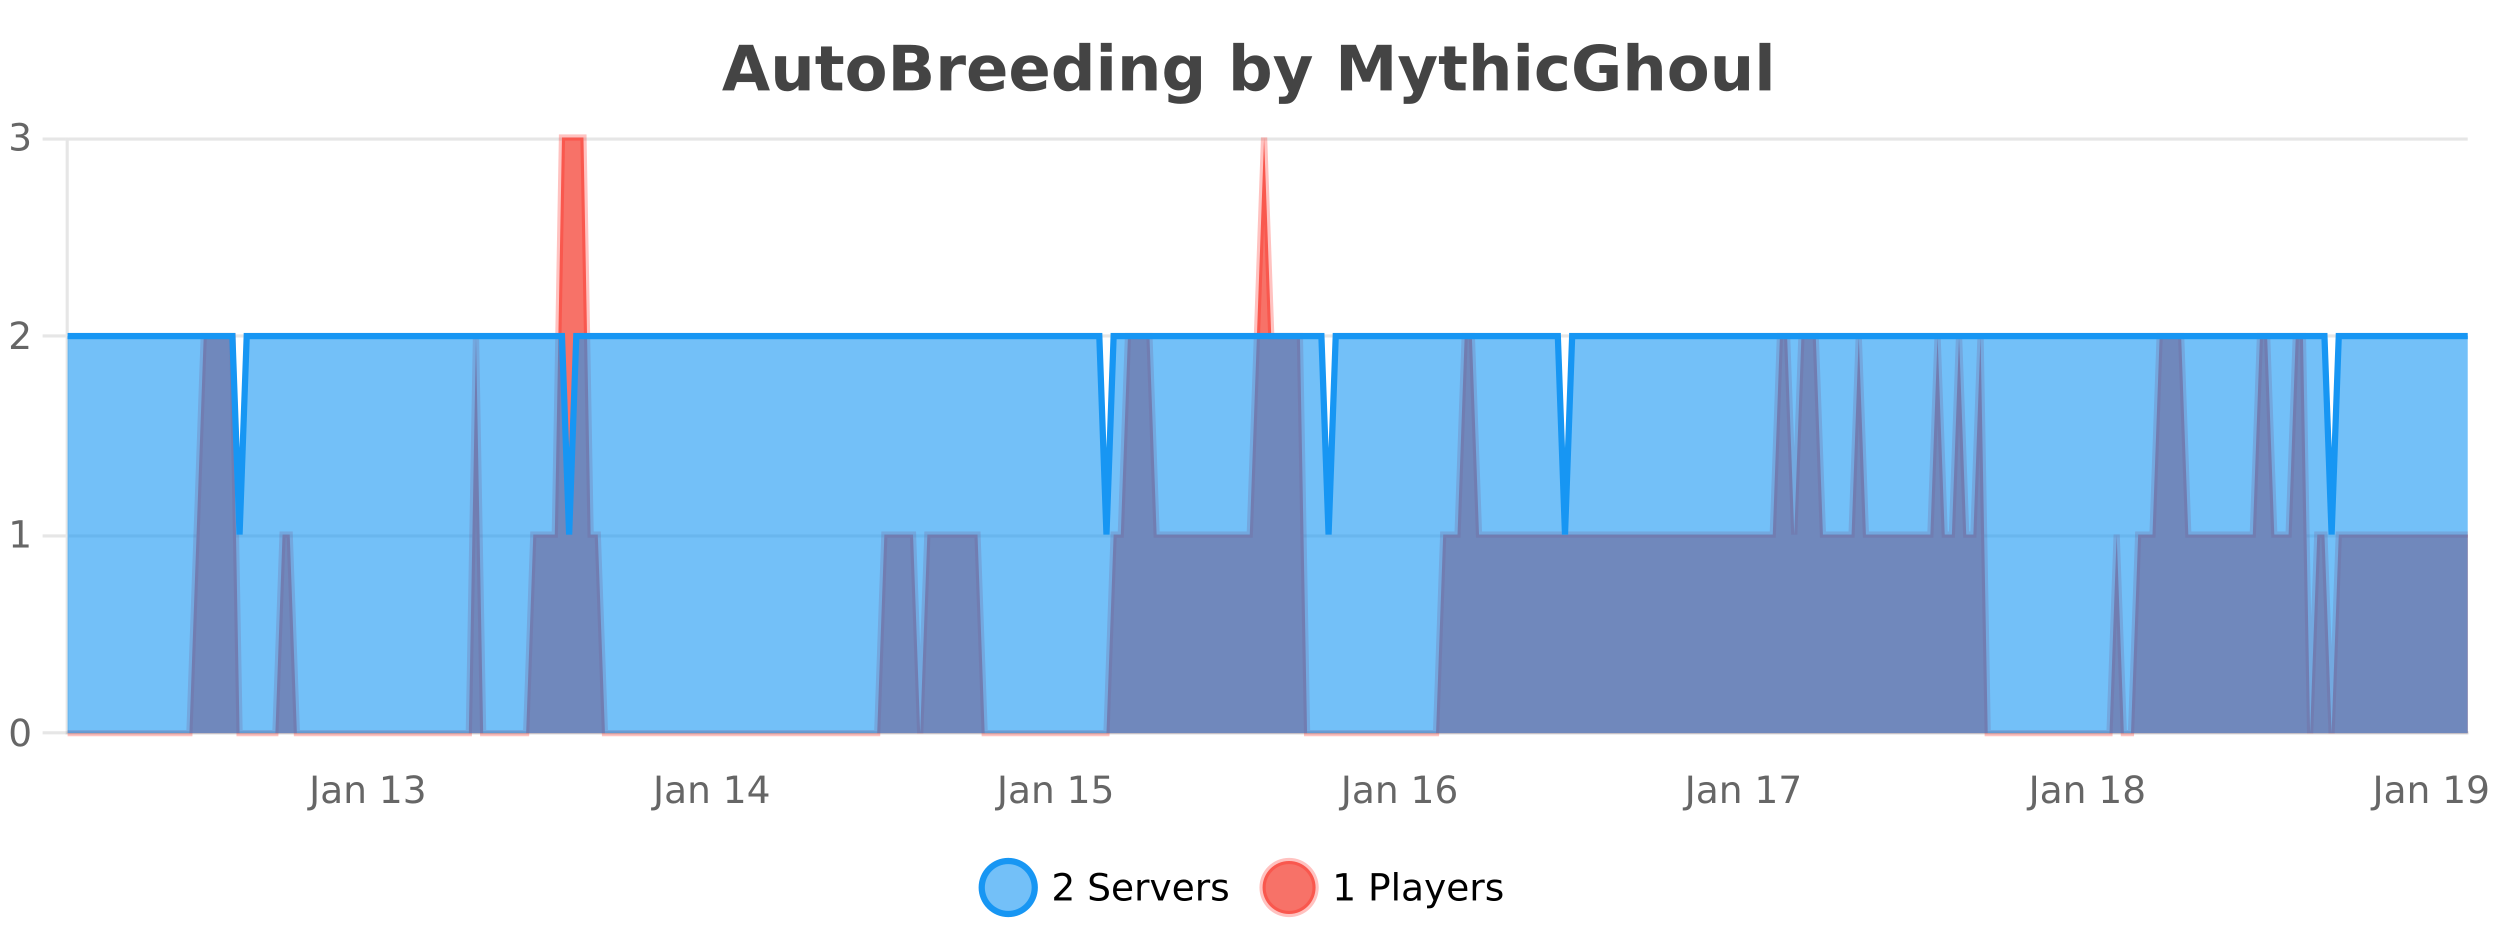 <?xml version="1.0" encoding="UTF-8"?>
<svg xmlns="http://www.w3.org/2000/svg" xmlns:xlink="http://www.w3.org/1999/xlink" width="800pt" height="300pt" viewBox="0 0 800 300" version="1.1">
<defs>
<clipPath id="clip1">
  <path d="M 285 263 L 360 263 L 360 300 L 285 300 Z M 285 263 "/>
</clipPath>
<clipPath id="clip2">
  <path d="M 375 263 L 450 263 L 450 300 L 375 300 Z M 375 263 "/>
</clipPath>
<clipPath id="clip3">
  <path d="M 21.633 44 L 789.672 44 L 789.672 234.602 L 21.633 234.602 Z M 21.633 44 "/>
</clipPath>
<clipPath id="clip4">
  <path d="M 20.633 43 L 790.672 43 L 790.672 235.602 L 20.633 235.602 Z M 20.633 43 "/>
</clipPath>
<clipPath id="clip5">
  <path d="M 21.633 107 L 789.672 107 L 789.672 234.602 L 21.633 234.602 Z M 21.633 107 "/>
</clipPath>
<clipPath id="clip6">
  <path d="M 20.633 79 L 790.672 79 L 790.672 200 L 20.633 200 Z M 20.633 79 "/>
</clipPath>
</defs>
<g id="surface219221">
<rect x="0" y="0" width="800" height="300" style="fill:rgb(100%,100%,100%);fill-opacity:1;stroke:none;"/>
<path style="fill:none;stroke-width:1;stroke-linecap:butt;stroke-linejoin:miter;stroke:rgb(0%,0%,0%);stroke-opacity:0.098;stroke-miterlimit:10;" d="M 22 234.5 L 789.672 234.5 "/>
<path style="fill:none;stroke-width:1;stroke-linecap:butt;stroke-linejoin:miter;stroke:rgb(0%,0%,0%);stroke-opacity:0.098;stroke-miterlimit:10;" d="M 13.633 234.5 L 21 234.5 "/>
<path style="fill:none;stroke-width:1;stroke-linecap:butt;stroke-linejoin:miter;stroke:rgb(0%,0%,0%);stroke-opacity:0.098;stroke-miterlimit:10;" d="M 22 171.5 L 789.672 171.5 "/>
<path style="fill:none;stroke-width:1;stroke-linecap:butt;stroke-linejoin:miter;stroke:rgb(0%,0%,0%);stroke-opacity:0.098;stroke-miterlimit:10;" d="M 13.633 171.5 L 21 171.5 "/>
<path style="fill:none;stroke-width:1;stroke-linecap:butt;stroke-linejoin:miter;stroke:rgb(0%,0%,0%);stroke-opacity:0.098;stroke-miterlimit:10;" d="M 22 107.5 L 789.672 107.5 "/>
<path style="fill:none;stroke-width:1;stroke-linecap:butt;stroke-linejoin:miter;stroke:rgb(0%,0%,0%);stroke-opacity:0.098;stroke-miterlimit:10;" d="M 13.633 107.5 L 21 107.5 "/>
<path style="fill:none;stroke-width:1;stroke-linecap:butt;stroke-linejoin:miter;stroke:rgb(0%,0%,0%);stroke-opacity:0.098;stroke-miterlimit:10;" d="M 22 44.5 L 789.672 44.5 "/>
<path style="fill:none;stroke-width:1;stroke-linecap:butt;stroke-linejoin:miter;stroke:rgb(0%,0%,0%);stroke-opacity:0.098;stroke-miterlimit:10;" d="M 13.633 44.5 L 21 44.5 "/>
<path style=" stroke:none;fill-rule:nonzero;fill:rgb(9.02%,58.824%,95.294%);fill-opacity:0.6;" d="M 331.121 284 C 331.121 288.688 327.324 292.484 322.637 292.484 C 317.953 292.484 314.152 288.688 314.152 284 C 314.152 279.312 317.953 275.516 322.637 275.516 C 327.324 275.516 331.121 279.312 331.121 284 Z M 331.121 284 "/>
<g clip-path="url(#clip1)" clip-rule="nonzero">
<path style="fill:none;stroke-width:2;stroke-linecap:butt;stroke-linejoin:miter;stroke:rgb(9.02%,58.824%,95.294%);stroke-opacity:1;stroke-miterlimit:10;" d="M 331.121 284 C 331.121 288.688 327.324 292.484 322.637 292.484 C 317.953 292.484 314.152 288.688 314.152 284 C 314.152 279.312 317.953 275.516 322.637 275.516 C 327.324 275.516 331.121 279.312 331.121 284 Z M 331.121 284 "/>
</g>
<path style=" stroke:none;fill-rule:nonzero;fill:rgb(0%,0%,0%);fill-opacity:1;" d="M 338.75 287.156 L 342.891 287.156 L 342.891 288.156 L 337.328 288.156 L 337.328 287.156 C 337.773 286.699 338.383 286.078 339.156 285.297 C 339.938 284.508 340.426 283.996 340.625 283.766 C 341.008 283.352 341.273 282.996 341.422 282.703 C 341.578 282.402 341.656 282.109 341.656 281.828 C 341.656 281.359 341.488 280.98 341.156 280.688 C 340.832 280.398 340.41 280.25 339.891 280.25 C 339.516 280.25 339.117 280.312 338.703 280.438 C 338.297 280.562 337.859 280.762 337.391 281.031 L 337.391 279.828 C 337.867 279.641 338.312 279.5 338.719 279.406 C 339.133 279.305 339.516 279.25 339.859 279.25 C 340.766 279.25 341.488 279.48 342.031 279.938 C 342.57 280.387 342.844 280.992 342.844 281.75 C 342.844 282.105 342.773 282.445 342.641 282.766 C 342.504 283.09 342.258 283.469 341.906 283.906 C 341.801 284.023 341.488 284.352 340.969 284.891 C 340.445 285.434 339.707 286.188 338.75 287.156 Z M 354.32 279.688 L 354.32 280.844 C 353.871 280.637 353.445 280.48 353.039 280.375 C 352.641 280.262 352.262 280.203 351.898 280.203 C 351.25 280.203 350.75 280.328 350.398 280.578 C 350.055 280.828 349.883 281.188 349.883 281.656 C 349.883 282.043 349.996 282.336 350.227 282.531 C 350.453 282.73 350.898 282.887 351.555 283 L 352.258 283.156 C 353.141 283.324 353.793 283.621 354.211 284.047 C 354.637 284.465 354.852 285.027 354.852 285.734 C 354.852 286.59 354.562 287.234 353.992 287.672 C 353.43 288.109 352.594 288.328 351.492 288.328 C 351.086 288.328 350.648 288.281 350.18 288.188 C 349.711 288.094 349.227 287.953 348.727 287.766 L 348.727 286.547 C 349.203 286.82 349.672 287.023 350.133 287.156 C 350.602 287.293 351.055 287.359 351.492 287.359 C 352.168 287.359 352.688 287.23 353.055 286.969 C 353.43 286.699 353.617 286.32 353.617 285.828 C 353.617 285.402 353.48 285.07 353.211 284.828 C 352.949 284.578 352.516 284.398 351.914 284.281 L 351.195 284.141 C 350.309 283.965 349.668 283.688 349.273 283.312 C 348.887 282.938 348.695 282.418 348.695 281.75 C 348.695 280.969 348.965 280.359 349.508 279.922 C 350.047 279.477 350.797 279.25 351.758 279.25 C 352.172 279.25 352.59 279.289 353.008 279.359 C 353.434 279.434 353.871 279.543 354.32 279.688 Z M 362.266 284.609 L 362.266 285.125 L 357.297 285.125 C 357.348 285.875 357.57 286.445 357.969 286.828 C 358.375 287.215 358.93 287.406 359.641 287.406 C 360.055 287.406 360.457 287.359 360.844 287.266 C 361.238 287.164 361.629 287.008 362.016 286.797 L 362.016 287.828 C 361.617 287.984 361.219 288.105 360.812 288.188 C 360.406 288.281 359.992 288.328 359.578 288.328 C 358.535 288.328 357.707 288.027 357.094 287.422 C 356.477 286.809 356.172 285.98 356.172 284.938 C 356.172 283.867 356.461 283.016 357.047 282.391 C 357.629 281.758 358.41 281.438 359.391 281.438 C 360.273 281.438 360.973 281.727 361.484 282.297 C 362.004 282.859 362.266 283.633 362.266 284.609 Z M 361.188 284.281 C 361.176 283.699 361.008 283.23 360.688 282.875 C 360.363 282.523 359.938 282.344 359.406 282.344 C 358.801 282.344 358.316 282.516 357.953 282.859 C 357.598 283.203 357.395 283.684 357.344 284.297 Z M 367.836 282.594 C 367.711 282.531 367.574 282.484 367.43 282.453 C 367.293 282.414 367.137 282.391 366.961 282.391 C 366.355 282.391 365.887 282.59 365.555 282.984 C 365.23 283.383 365.07 283.953 365.07 284.703 L 365.07 288.156 L 363.992 288.156 L 363.992 281.594 L 365.07 281.594 L 365.07 282.609 C 365.297 282.215 365.594 281.922 365.961 281.734 C 366.324 281.539 366.766 281.438 367.289 281.438 C 367.359 281.438 367.438 281.445 367.523 281.453 C 367.617 281.465 367.715 281.48 367.82 281.5 Z M 368.195 281.594 L 369.336 281.594 L 371.383 287.094 L 373.445 281.594 L 374.586 281.594 L 372.117 288.156 L 370.648 288.156 Z M 381.688 284.609 L 381.688 285.125 L 376.719 285.125 C 376.77 285.875 376.992 286.445 377.391 286.828 C 377.797 287.215 378.352 287.406 379.062 287.406 C 379.477 287.406 379.879 287.359 380.266 287.266 C 380.66 287.164 381.051 287.008 381.438 286.797 L 381.438 287.828 C 381.039 287.984 380.641 288.105 380.234 288.188 C 379.828 288.281 379.414 288.328 379 288.328 C 377.957 288.328 377.129 288.027 376.516 287.422 C 375.898 286.809 375.594 285.98 375.594 284.938 C 375.594 283.867 375.883 283.016 376.469 282.391 C 377.051 281.758 377.832 281.438 378.812 281.438 C 379.695 281.438 380.395 281.727 380.906 282.297 C 381.426 282.859 381.688 283.633 381.688 284.609 Z M 380.609 284.281 C 380.598 283.699 380.43 283.23 380.109 282.875 C 379.785 282.523 379.359 282.344 378.828 282.344 C 378.223 282.344 377.738 282.516 377.375 282.859 C 377.02 283.203 376.816 283.684 376.766 284.297 Z M 387.258 282.594 C 387.133 282.531 386.996 282.484 386.852 282.453 C 386.715 282.414 386.559 282.391 386.383 282.391 C 385.777 282.391 385.309 282.59 384.977 282.984 C 384.652 283.383 384.492 283.953 384.492 284.703 L 384.492 288.156 L 383.414 288.156 L 383.414 281.594 L 384.492 281.594 L 384.492 282.609 C 384.719 282.215 385.016 281.922 385.383 281.734 C 385.746 281.539 386.188 281.438 386.711 281.438 C 386.781 281.438 386.859 281.445 386.945 281.453 C 387.039 281.465 387.137 281.48 387.242 281.5 Z M 392.562 281.781 L 392.562 282.812 C 392.258 282.656 391.941 282.543 391.609 282.469 C 391.285 282.387 390.945 282.344 390.594 282.344 C 390.062 282.344 389.66 282.43 389.391 282.594 C 389.117 282.75 388.984 282.996 388.984 283.328 C 388.984 283.578 389.078 283.777 389.266 283.922 C 389.461 284.059 389.852 284.188 390.438 284.312 L 390.797 284.406 C 391.566 284.562 392.113 284.793 392.438 285.094 C 392.758 285.398 392.922 285.812 392.922 286.344 C 392.922 286.961 392.676 287.445 392.188 287.797 C 391.707 288.152 391.047 288.328 390.203 288.328 C 389.848 288.328 389.477 288.289 389.094 288.219 C 388.719 288.156 388.32 288.059 387.906 287.922 L 387.906 286.797 C 388.301 287.008 388.691 287.164 389.078 287.266 C 389.461 287.371 389.848 287.422 390.234 287.422 C 390.734 287.422 391.117 287.34 391.391 287.172 C 391.672 286.996 391.812 286.746 391.812 286.422 C 391.812 286.133 391.711 285.906 391.516 285.75 C 391.316 285.594 390.883 285.445 390.219 285.297 L 389.844 285.219 C 389.176 285.074 388.691 284.855 388.391 284.562 C 388.098 284.273 387.953 283.875 387.953 283.375 C 387.953 282.75 388.172 282.273 388.609 281.938 C 389.047 281.605 389.664 281.438 390.469 281.438 C 390.863 281.438 391.238 281.469 391.594 281.531 C 391.945 281.586 392.27 281.668 392.562 281.781 Z M 332.637 277.016 "/>
<path style=" stroke:none;fill-rule:nonzero;fill:rgb(96.863%,44.706%,40.784%);fill-opacity:1;" d="M 420.988 284 C 420.988 288.688 417.191 292.484 412.504 292.484 C 407.82 292.484 404.02 288.688 404.02 284 C 404.02 279.312 407.82 275.516 412.504 275.516 C 417.191 275.516 420.988 279.312 420.988 284 Z M 420.988 284 "/>
<g clip-path="url(#clip2)" clip-rule="nonzero">
<path style="fill:none;stroke-width:2;stroke-linecap:butt;stroke-linejoin:miter;stroke:rgb(100%,4.706%,0%);stroke-opacity:0.247;stroke-miterlimit:10;" d="M 420.988 284 C 420.988 288.688 417.191 292.484 412.504 292.484 C 407.82 292.484 404.02 288.688 404.02 284 C 404.02 279.312 407.82 275.516 412.504 275.516 C 417.191 275.516 420.988 279.312 420.988 284 Z M 420.988 284 "/>
</g>
<path style=" stroke:none;fill-rule:nonzero;fill:rgb(0%,0%,0%);fill-opacity:1;" d="M 427.805 287.156 L 429.742 287.156 L 429.742 280.484 L 427.633 280.906 L 427.633 279.828 L 429.727 279.406 L 430.914 279.406 L 430.914 287.156 L 432.852 287.156 L 432.852 288.156 L 427.805 288.156 Z M 440.125 280.375 L 440.125 283.672 L 441.609 283.672 C 442.16 283.672 442.586 283.531 442.891 283.25 C 443.191 282.961 443.344 282.547 443.344 282.016 C 443.344 281.496 443.191 281.094 442.891 280.812 C 442.586 280.523 442.16 280.375 441.609 280.375 Z M 438.938 279.406 L 441.609 279.406 C 442.598 279.406 443.344 279.633 443.844 280.078 C 444.344 280.516 444.594 281.164 444.594 282.016 C 444.594 282.883 444.344 283.539 443.844 283.984 C 443.344 284.422 442.598 284.641 441.609 284.641 L 440.125 284.641 L 440.125 288.156 L 438.938 288.156 Z M 446.129 279.031 L 447.207 279.031 L 447.207 288.156 L 446.129 288.156 Z M 452.445 284.859 C 451.578 284.859 450.977 284.961 450.633 285.156 C 450.297 285.355 450.133 285.695 450.133 286.172 C 450.133 286.559 450.258 286.867 450.508 287.094 C 450.766 287.312 451.109 287.422 451.539 287.422 C 452.141 287.422 452.621 287.215 452.977 286.797 C 453.34 286.371 453.523 285.805 453.523 285.094 L 453.523 284.859 Z M 454.602 284.406 L 454.602 288.156 L 453.523 288.156 L 453.523 287.156 C 453.273 287.555 452.965 287.852 452.602 288.047 C 452.234 288.234 451.789 288.328 451.258 288.328 C 450.578 288.328 450.043 288.141 449.648 287.766 C 449.25 287.383 449.055 286.875 449.055 286.25 C 449.055 285.512 449.297 284.953 449.789 284.578 C 450.289 284.203 451.027 284.016 452.008 284.016 L 453.523 284.016 L 453.523 283.906 C 453.523 283.406 453.355 283.023 453.023 282.75 C 452.699 282.48 452.246 282.344 451.664 282.344 C 451.289 282.344 450.918 282.391 450.555 282.484 C 450.199 282.578 449.859 282.715 449.539 282.891 L 449.539 281.891 C 449.934 281.734 450.312 281.621 450.68 281.547 C 451.055 281.477 451.418 281.438 451.773 281.438 C 452.719 281.438 453.43 281.684 453.898 282.172 C 454.367 282.664 454.602 283.406 454.602 284.406 Z M 459.551 288.766 C 459.246 289.547 458.949 290.055 458.66 290.297 C 458.367 290.535 457.98 290.656 457.504 290.656 L 456.645 290.656 L 456.645 289.75 L 457.27 289.75 C 457.57 289.75 457.801 289.676 457.957 289.531 C 458.121 289.395 458.305 289.066 458.504 288.547 L 458.707 288.047 L 456.051 281.594 L 457.191 281.594 L 459.238 286.719 L 461.301 281.594 L 462.441 281.594 Z M 469.543 284.609 L 469.543 285.125 L 464.574 285.125 C 464.625 285.875 464.848 286.445 465.246 286.828 C 465.652 287.215 466.207 287.406 466.918 287.406 C 467.332 287.406 467.734 287.359 468.121 287.266 C 468.516 287.164 468.906 287.008 469.293 286.797 L 469.293 287.828 C 468.895 287.984 468.496 288.105 468.09 288.188 C 467.684 288.281 467.27 288.328 466.855 288.328 C 465.812 288.328 464.984 288.027 464.371 287.422 C 463.754 286.809 463.449 285.98 463.449 284.938 C 463.449 283.867 463.738 283.016 464.324 282.391 C 464.906 281.758 465.688 281.438 466.668 281.438 C 467.551 281.438 468.25 281.727 468.762 282.297 C 469.281 282.859 469.543 283.633 469.543 284.609 Z M 468.465 284.281 C 468.453 283.699 468.285 283.23 467.965 282.875 C 467.641 282.523 467.215 282.344 466.684 282.344 C 466.078 282.344 465.594 282.516 465.23 282.859 C 464.875 283.203 464.672 283.684 464.621 284.297 Z M 475.113 282.594 C 474.988 282.531 474.852 282.484 474.707 282.453 C 474.57 282.414 474.414 282.391 474.238 282.391 C 473.633 282.391 473.164 282.59 472.832 282.984 C 472.508 283.383 472.348 283.953 472.348 284.703 L 472.348 288.156 L 471.27 288.156 L 471.27 281.594 L 472.348 281.594 L 472.348 282.609 C 472.574 282.215 472.871 281.922 473.238 281.734 C 473.602 281.539 474.043 281.438 474.566 281.438 C 474.637 281.438 474.715 281.445 474.801 281.453 C 474.895 281.465 474.992 281.48 475.098 281.5 Z M 480.422 281.781 L 480.422 282.812 C 480.117 282.656 479.801 282.543 479.469 282.469 C 479.145 282.387 478.805 282.344 478.453 282.344 C 477.922 282.344 477.52 282.43 477.25 282.594 C 476.977 282.75 476.844 282.996 476.844 283.328 C 476.844 283.578 476.938 283.777 477.125 283.922 C 477.32 284.059 477.711 284.188 478.297 284.312 L 478.656 284.406 C 479.426 284.562 479.973 284.793 480.297 285.094 C 480.617 285.398 480.781 285.812 480.781 286.344 C 480.781 286.961 480.535 287.445 480.047 287.797 C 479.566 288.152 478.906 288.328 478.062 288.328 C 477.707 288.328 477.336 288.289 476.953 288.219 C 476.578 288.156 476.18 288.059 475.766 287.922 L 475.766 286.797 C 476.16 287.008 476.551 287.164 476.938 287.266 C 477.32 287.371 477.707 287.422 478.094 287.422 C 478.594 287.422 478.977 287.34 479.25 287.172 C 479.531 286.996 479.672 286.746 479.672 286.422 C 479.672 286.133 479.57 285.906 479.375 285.75 C 479.176 285.594 478.742 285.445 478.078 285.297 L 477.703 285.219 C 477.035 285.074 476.551 284.855 476.25 284.562 C 475.957 284.273 475.812 283.875 475.812 283.375 C 475.812 282.75 476.031 282.273 476.469 281.938 C 476.906 281.605 477.523 281.438 478.328 281.438 C 478.723 281.438 479.098 281.469 479.453 281.531 C 479.805 281.586 480.129 281.668 480.422 281.781 Z M 422.504 277.016 "/>
<path style=" stroke:none;fill-rule:nonzero;fill:rgb(26.667%,26.667%,26.667%);fill-opacity:1;" d="M 241.688 26.266 L 235.812 26.266 L 234.875 28.922 L 231.094 28.922 L 236.5 14.344 L 240.984 14.344 L 246.375 28.922 L 242.609 28.922 Z M 236.75 23.562 L 240.734 23.562 L 238.75 17.766 Z M 248.039 24.656 L 248.039 17.984 L 251.555 17.984 L 251.555 19.078 C 251.555 19.672 251.547 20.418 251.539 21.312 C 251.539 22.211 251.539 22.805 251.539 23.094 C 251.539 23.98 251.559 24.617 251.602 25 C 251.652 25.387 251.73 25.668 251.836 25.844 C 251.98 26.074 252.168 26.25 252.398 26.375 C 252.625 26.5 252.891 26.562 253.195 26.562 C 253.922 26.562 254.496 26.281 254.914 25.719 C 255.328 25.156 255.539 24.383 255.539 23.391 L 255.539 17.984 L 259.039 17.984 L 259.039 28.922 L 255.539 28.922 L 255.539 27.344 C 255.008 27.98 254.445 28.449 253.852 28.75 C 253.266 29.051 252.621 29.203 251.914 29.203 C 250.652 29.203 249.688 28.82 249.023 28.047 C 248.367 27.266 248.039 26.137 248.039 24.656 Z M 266.219 14.875 L 266.219 17.984 L 269.828 17.984 L 269.828 20.484 L 266.219 20.484 L 266.219 25.125 C 266.219 25.637 266.316 25.98 266.516 26.156 C 266.723 26.336 267.125 26.422 267.719 26.422 L 269.516 26.422 L 269.516 28.922 L 266.516 28.922 C 265.141 28.922 264.16 28.637 263.578 28.062 C 263.004 27.48 262.719 26.5 262.719 25.125 L 262.719 20.484 L 260.984 20.484 L 260.984 17.984 L 262.719 17.984 L 262.719 14.875 Z M 277.168 20.219 C 276.387 20.219 275.793 20.5 275.387 21.062 C 274.98 21.617 274.777 22.418 274.777 23.469 C 274.777 24.512 274.98 25.312 275.387 25.875 C 275.793 26.43 276.387 26.703 277.168 26.703 C 277.926 26.703 278.504 26.43 278.902 25.875 C 279.309 25.312 279.512 24.512 279.512 23.469 C 279.512 22.418 279.309 21.617 278.902 21.062 C 278.504 20.5 277.926 20.219 277.168 20.219 Z M 277.168 17.719 C 279.043 17.719 280.504 18.23 281.559 19.25 C 282.621 20.262 283.152 21.668 283.152 23.469 C 283.152 25.262 282.621 26.668 281.559 27.688 C 280.504 28.699 279.043 29.203 277.168 29.203 C 275.27 29.203 273.793 28.699 272.73 27.688 C 271.668 26.668 271.137 25.262 271.137 23.469 C 271.137 21.668 271.668 20.262 272.73 19.25 C 273.793 18.23 275.27 17.719 277.168 17.719 Z M 291.688 19.984 C 292.281 19.984 292.727 19.855 293.031 19.594 C 293.344 19.336 293.5 18.949 293.5 18.438 C 293.5 17.938 293.344 17.559 293.031 17.297 C 292.727 17.039 292.281 16.906 291.688 16.906 L 289.609 16.906 L 289.609 19.984 Z M 291.812 26.359 C 292.57 26.359 293.141 26.203 293.516 25.891 C 293.898 25.57 294.094 25.086 294.094 24.438 C 294.094 23.805 293.906 23.328 293.531 23.016 C 293.156 22.703 292.582 22.547 291.812 22.547 L 289.609 22.547 L 289.609 26.359 Z M 295.312 21.125 C 296.125 21.355 296.75 21.789 297.188 22.422 C 297.633 23.047 297.859 23.82 297.859 24.734 C 297.859 26.141 297.379 27.195 296.422 27.891 C 295.473 28.578 294.031 28.922 292.094 28.922 L 285.859 28.922 L 285.859 14.344 L 291.5 14.344 C 293.52 14.344 294.984 14.652 295.891 15.266 C 296.805 15.871 297.266 16.852 297.266 18.203 C 297.266 18.914 297.098 19.516 296.766 20.016 C 296.43 20.508 295.945 20.875 295.312 21.125 Z M 309.074 20.969 C 308.762 20.824 308.453 20.719 308.152 20.656 C 307.848 20.586 307.547 20.547 307.246 20.547 C 306.34 20.547 305.641 20.836 305.152 21.406 C 304.672 21.98 304.434 22.805 304.434 23.875 L 304.434 28.922 L 300.949 28.922 L 300.949 17.984 L 304.434 17.984 L 304.434 19.781 C 304.879 19.062 305.395 18.543 305.98 18.219 C 306.562 17.887 307.262 17.719 308.074 17.719 C 308.199 17.719 308.328 17.727 308.465 17.734 C 308.598 17.746 308.797 17.766 309.059 17.797 Z M 321.719 23.422 L 321.719 24.422 L 313.547 24.422 C 313.629 25.246 313.926 25.859 314.438 26.266 C 314.945 26.672 315.656 26.875 316.562 26.875 C 317.301 26.875 318.055 26.766 318.828 26.547 C 319.598 26.328 320.391 26 321.203 25.562 L 321.203 28.25 C 320.379 28.562 319.551 28.797 318.719 28.953 C 317.895 29.117 317.07 29.203 316.25 29.203 C 314.27 29.203 312.727 28.703 311.625 27.703 C 310.531 26.695 309.984 25.281 309.984 23.469 C 309.984 21.68 310.52 20.273 311.594 19.25 C 312.676 18.23 314.16 17.719 316.047 17.719 C 317.766 17.719 319.141 18.242 320.172 19.281 C 321.203 20.312 321.719 21.695 321.719 23.422 Z M 318.125 22.266 C 318.125 21.602 317.93 21.062 317.547 20.656 C 317.16 20.25 316.656 20.047 316.031 20.047 C 315.352 20.047 314.801 20.242 314.375 20.625 C 313.957 21 313.695 21.547 313.594 22.266 Z M 335.281 23.422 L 335.281 24.422 L 327.109 24.422 C 327.191 25.246 327.488 25.859 328 26.266 C 328.508 26.672 329.219 26.875 330.125 26.875 C 330.863 26.875 331.617 26.766 332.391 26.547 C 333.16 26.328 333.953 26 334.766 25.562 L 334.766 28.25 C 333.941 28.562 333.113 28.797 332.281 28.953 C 331.457 29.117 330.633 29.203 329.812 29.203 C 327.832 29.203 326.289 28.703 325.188 27.703 C 324.094 26.695 323.547 25.281 323.547 23.469 C 323.547 21.68 324.082 20.273 325.156 19.25 C 326.238 18.23 327.723 17.719 329.609 17.719 C 331.328 17.719 332.703 18.242 333.734 19.281 C 334.766 20.312 335.281 21.695 335.281 23.422 Z M 331.688 22.266 C 331.688 21.602 331.492 21.062 331.109 20.656 C 330.723 20.25 330.219 20.047 329.594 20.047 C 328.914 20.047 328.363 20.242 327.938 20.625 C 327.52 21 327.258 21.547 327.156 22.266 Z M 345.379 19.578 L 345.379 13.719 L 348.895 13.719 L 348.895 28.922 L 345.379 28.922 L 345.379 27.344 C 344.898 27.992 344.367 28.465 343.785 28.766 C 343.199 29.055 342.527 29.203 341.77 29.203 C 340.426 29.203 339.32 28.668 338.457 27.594 C 337.59 26.523 337.16 25.148 337.16 23.469 C 337.16 21.781 337.59 20.402 338.457 19.328 C 339.32 18.258 340.426 17.719 341.77 17.719 C 342.527 17.719 343.199 17.871 343.785 18.172 C 344.367 18.477 344.898 18.945 345.379 19.578 Z M 343.066 26.672 C 343.816 26.672 344.387 26.402 344.785 25.859 C 345.18 25.309 345.379 24.512 345.379 23.469 C 345.379 22.43 345.18 21.637 344.785 21.094 C 344.387 20.543 343.816 20.266 343.066 20.266 C 342.324 20.266 341.758 20.543 341.363 21.094 C 340.965 21.637 340.77 22.43 340.77 23.469 C 340.77 24.512 340.965 25.309 341.363 25.859 C 341.758 26.402 342.324 26.672 343.066 26.672 Z M 352.258 17.984 L 355.742 17.984 L 355.742 28.922 L 352.258 28.922 Z M 352.258 13.719 L 355.742 13.719 L 355.742 16.578 L 352.258 16.578 Z M 370.098 22.266 L 370.098 28.922 L 366.582 28.922 L 366.582 23.828 C 366.582 22.883 366.559 22.23 366.52 21.875 C 366.477 21.512 366.402 21.246 366.301 21.078 C 366.164 20.852 365.977 20.672 365.738 20.547 C 365.508 20.422 365.242 20.359 364.941 20.359 C 364.211 20.359 363.637 20.641 363.223 21.203 C 362.805 21.766 362.598 22.547 362.598 23.547 L 362.598 28.922 L 359.113 28.922 L 359.113 17.984 L 362.598 17.984 L 362.598 19.578 C 363.129 18.945 363.691 18.477 364.285 18.172 C 364.879 17.871 365.527 17.719 366.238 17.719 C 367.508 17.719 368.465 18.109 369.113 18.891 C 369.77 19.664 370.098 20.789 370.098 22.266 Z M 380.789 27.062 C 380.309 27.699 379.777 28.168 379.195 28.469 C 378.609 28.773 377.938 28.922 377.18 28.922 C 375.844 28.922 374.742 28.398 373.867 27.344 C 373 26.293 372.57 24.953 372.57 23.328 C 372.57 21.695 373 20.355 373.867 19.312 C 374.742 18.262 375.844 17.734 377.18 17.734 C 377.938 17.734 378.609 17.887 379.195 18.188 C 379.777 18.492 380.309 18.965 380.789 19.609 L 380.789 17.984 L 384.305 17.984 L 384.305 27.812 C 384.305 29.57 383.746 30.914 382.633 31.844 C 381.527 32.77 379.918 33.234 377.805 33.234 C 377.125 33.234 376.465 33.18 375.82 33.078 C 375.184 32.973 374.543 32.816 373.898 32.609 L 373.898 29.875 C 374.512 30.227 375.109 30.488 375.695 30.656 C 376.277 30.832 376.867 30.922 377.461 30.922 C 378.605 30.922 379.445 30.672 379.977 30.172 C 380.516 29.672 380.789 28.887 380.789 27.812 Z M 378.477 20.266 C 377.758 20.266 377.195 20.531 376.789 21.062 C 376.383 21.594 376.18 22.352 376.18 23.328 C 376.18 24.328 376.371 25.09 376.758 25.609 C 377.152 26.121 377.727 26.375 378.477 26.375 C 379.203 26.375 379.773 26.109 380.18 25.578 C 380.586 25.047 380.789 24.297 380.789 23.328 C 380.789 22.352 380.586 21.594 380.18 21.062 C 379.773 20.531 379.203 20.266 378.477 20.266 Z M 400.445 26.672 C 401.195 26.672 401.766 26.402 402.164 25.859 C 402.559 25.309 402.758 24.512 402.758 23.469 C 402.758 22.43 402.559 21.637 402.164 21.094 C 401.766 20.543 401.195 20.266 400.445 20.266 C 399.695 20.266 399.117 20.543 398.711 21.094 C 398.312 21.637 398.117 22.43 398.117 23.469 C 398.117 24.5 398.312 25.293 398.711 25.844 C 399.117 26.398 399.695 26.672 400.445 26.672 Z M 398.117 19.578 C 398.605 18.945 399.141 18.477 399.727 18.172 C 400.309 17.871 400.98 17.719 401.742 17.719 C 403.094 17.719 404.203 18.258 405.07 19.328 C 405.934 20.402 406.367 21.781 406.367 23.469 C 406.367 25.148 405.934 26.523 405.07 27.594 C 404.203 28.668 403.094 29.203 401.742 29.203 C 400.98 29.203 400.309 29.051 399.727 28.75 C 399.141 28.449 398.605 27.98 398.117 27.344 L 398.117 28.922 L 394.633 28.922 L 394.633 13.719 L 398.117 13.719 Z M 407.508 17.984 L 410.992 17.984 L 413.945 25.406 L 416.445 17.984 L 419.93 17.984 L 415.336 29.953 C 414.875 31.172 414.336 32.02 413.711 32.5 C 413.094 32.988 412.289 33.234 411.289 33.234 L 409.258 33.234 L 409.258 30.938 L 410.352 30.938 C 410.945 30.938 411.375 30.844 411.648 30.656 C 411.918 30.469 412.125 30.129 412.273 29.641 L 412.383 29.344 Z M 429.102 14.344 L 433.883 14.344 L 437.195 22.141 L 440.539 14.344 L 445.32 14.344 L 445.32 28.922 L 441.758 28.922 L 441.758 18.25 L 438.398 26.125 L 436.023 26.125 L 432.664 18.25 L 432.664 28.922 L 429.102 28.922 Z M 447.414 17.984 L 450.898 17.984 L 453.852 25.406 L 456.352 17.984 L 459.836 17.984 L 455.242 29.953 C 454.781 31.172 454.242 32.02 453.617 32.5 C 453 32.988 452.195 33.234 451.195 33.234 L 449.164 33.234 L 449.164 30.938 L 450.258 30.938 C 450.852 30.938 451.281 30.844 451.555 30.656 C 451.824 30.469 452.031 30.129 452.18 29.641 L 452.289 29.344 Z M 465.699 14.875 L 465.699 17.984 L 469.309 17.984 L 469.309 20.484 L 465.699 20.484 L 465.699 25.125 C 465.699 25.637 465.797 25.98 465.996 26.156 C 466.203 26.336 466.605 26.422 467.199 26.422 L 468.996 26.422 L 468.996 28.922 L 465.996 28.922 C 464.621 28.922 463.641 28.637 463.059 28.062 C 462.484 27.48 462.199 26.5 462.199 25.125 L 462.199 20.484 L 460.465 20.484 L 460.465 17.984 L 462.199 17.984 L 462.199 14.875 Z M 482.43 22.266 L 482.43 28.922 L 478.914 28.922 L 478.914 23.844 C 478.914 22.887 478.891 22.23 478.852 21.875 C 478.809 21.512 478.734 21.246 478.633 21.078 C 478.496 20.852 478.309 20.672 478.07 20.547 C 477.84 20.422 477.574 20.359 477.273 20.359 C 476.543 20.359 475.969 20.641 475.555 21.203 C 475.137 21.766 474.93 22.547 474.93 23.547 L 474.93 28.922 L 471.445 28.922 L 471.445 13.719 L 474.93 13.719 L 474.93 19.578 C 475.461 18.945 476.023 18.477 476.617 18.172 C 477.211 17.871 477.859 17.719 478.57 17.719 C 479.84 17.719 480.797 18.109 481.445 18.891 C 482.102 19.664 482.43 20.789 482.43 22.266 Z M 485.688 17.984 L 489.172 17.984 L 489.172 28.922 L 485.688 28.922 Z M 485.688 13.719 L 489.172 13.719 L 489.172 16.578 L 485.688 16.578 Z M 501.367 18.328 L 501.367 21.172 C 500.898 20.852 500.422 20.609 499.945 20.453 C 499.465 20.297 498.965 20.219 498.445 20.219 C 497.477 20.219 496.715 20.508 496.164 21.078 C 495.621 21.641 495.352 22.438 495.352 23.469 C 495.352 24.492 495.621 25.289 496.164 25.859 C 496.715 26.422 497.477 26.703 498.445 26.703 C 498.996 26.703 499.516 26.625 500.008 26.469 C 500.496 26.305 500.949 26.059 501.367 25.734 L 501.367 28.594 C 500.824 28.805 500.273 28.953 499.711 29.047 C 499.148 29.148 498.578 29.203 498.008 29.203 C 496.039 29.203 494.496 28.699 493.383 27.688 C 492.266 26.68 491.711 25.273 491.711 23.469 C 491.711 21.656 492.266 20.246 493.383 19.234 C 494.496 18.227 496.039 17.719 498.008 17.719 C 498.578 17.719 499.141 17.773 499.695 17.875 C 500.258 17.969 500.812 18.121 501.367 18.328 Z M 517.648 27.844 C 516.711 28.293 515.734 28.633 514.727 28.859 C 513.727 29.086 512.684 29.203 511.602 29.203 C 509.172 29.203 507.25 28.527 505.836 27.172 C 504.418 25.809 503.711 23.965 503.711 21.641 C 503.711 19.297 504.43 17.453 505.867 16.109 C 507.312 14.758 509.297 14.078 511.82 14.078 C 512.789 14.078 513.715 14.172 514.602 14.359 C 515.484 14.539 516.324 14.805 517.117 15.156 L 517.117 18.172 C 516.305 17.715 515.492 17.371 514.68 17.141 C 513.875 16.914 513.074 16.797 512.273 16.797 C 510.773 16.797 509.617 17.219 508.805 18.062 C 508 18.898 507.602 20.09 507.602 21.641 C 507.602 23.184 507.992 24.375 508.773 25.219 C 509.555 26.062 510.664 26.484 512.102 26.484 C 512.484 26.484 512.844 26.461 513.18 26.406 C 513.523 26.355 513.824 26.277 514.086 26.172 L 514.086 23.344 L 511.789 23.344 L 511.789 20.828 L 517.648 20.828 Z M 531.797 22.266 L 531.797 28.922 L 528.281 28.922 L 528.281 23.844 C 528.281 22.887 528.258 22.23 528.219 21.875 C 528.176 21.512 528.102 21.246 528 21.078 C 527.863 20.852 527.676 20.672 527.438 20.547 C 527.207 20.422 526.941 20.359 526.641 20.359 C 525.91 20.359 525.336 20.641 524.922 21.203 C 524.504 21.766 524.297 22.547 524.297 23.547 L 524.297 28.922 L 520.812 28.922 L 520.812 13.719 L 524.297 13.719 L 524.297 19.578 C 524.828 18.945 525.391 18.477 525.984 18.172 C 526.578 17.871 527.227 17.719 527.938 17.719 C 529.207 17.719 530.164 18.109 530.812 18.891 C 531.469 19.664 531.797 20.789 531.797 22.266 Z M 540.254 20.219 C 539.473 20.219 538.879 20.5 538.473 21.062 C 538.066 21.617 537.863 22.418 537.863 23.469 C 537.863 24.512 538.066 25.312 538.473 25.875 C 538.879 26.43 539.473 26.703 540.254 26.703 C 541.012 26.703 541.59 26.43 541.988 25.875 C 542.395 25.312 542.598 24.512 542.598 23.469 C 542.598 22.418 542.395 21.617 541.988 21.062 C 541.59 20.5 541.012 20.219 540.254 20.219 Z M 540.254 17.719 C 542.129 17.719 543.59 18.23 544.645 19.25 C 545.707 20.262 546.238 21.668 546.238 23.469 C 546.238 25.262 545.707 26.668 544.645 27.688 C 543.59 28.699 542.129 29.203 540.254 29.203 C 538.355 29.203 536.879 28.699 535.816 27.688 C 534.754 26.668 534.223 25.262 534.223 23.469 C 534.223 21.668 534.754 20.262 535.816 19.25 C 536.879 18.23 538.355 17.719 540.254 17.719 Z M 548.664 24.656 L 548.664 17.984 L 552.18 17.984 L 552.18 19.078 C 552.18 19.672 552.172 20.418 552.164 21.312 C 552.164 22.211 552.164 22.805 552.164 23.094 C 552.164 23.98 552.184 24.617 552.227 25 C 552.277 25.387 552.355 25.668 552.461 25.844 C 552.605 26.074 552.793 26.25 553.023 26.375 C 553.25 26.5 553.516 26.562 553.82 26.562 C 554.547 26.562 555.121 26.281 555.539 25.719 C 555.953 25.156 556.164 24.383 556.164 23.391 L 556.164 17.984 L 559.664 17.984 L 559.664 28.922 L 556.164 28.922 L 556.164 27.344 C 555.633 27.98 555.07 28.449 554.477 28.75 C 553.891 29.051 553.246 29.203 552.539 29.203 C 551.277 29.203 550.312 28.82 549.648 28.047 C 548.992 27.266 548.664 26.137 548.664 24.656 Z M 563.031 13.719 L 566.516 13.719 L 566.516 28.922 L 563.031 28.922 Z M 231 10.359 "/>
<path style="fill:none;stroke-width:1;stroke-linecap:butt;stroke-linejoin:miter;stroke:rgb(0%,0%,0%);stroke-opacity:0.098;stroke-miterlimit:10;" d="M 21 234.5 L 790 234.5 "/>
<path style=" stroke:none;fill-rule:nonzero;fill:rgb(40%,40%,40%);fill-opacity:1;" d="M 100.098 248.203 L 101.285 248.203 L 101.285 256.344 C 101.285 257.395 101.082 258.16 100.676 258.641 C 100.277 259.117 99.637 259.359 98.754 259.359 L 98.301 259.359 L 98.301 258.359 L 98.676 258.359 C 99.195 258.359 99.559 258.211 99.77 257.922 C 99.988 257.629 100.098 257.102 100.098 256.344 Z M 106.574 253.656 C 105.707 253.656 105.105 253.758 104.762 253.953 C 104.426 254.152 104.262 254.492 104.262 254.969 C 104.262 255.355 104.387 255.664 104.637 255.891 C 104.895 256.109 105.238 256.219 105.668 256.219 C 106.27 256.219 106.75 256.012 107.105 255.594 C 107.469 255.168 107.652 254.602 107.652 253.891 L 107.652 253.656 Z M 108.73 253.203 L 108.73 256.953 L 107.652 256.953 L 107.652 255.953 C 107.402 256.352 107.094 256.648 106.73 256.844 C 106.363 257.031 105.918 257.125 105.387 257.125 C 104.707 257.125 104.172 256.938 103.777 256.562 C 103.379 256.18 103.184 255.672 103.184 255.047 C 103.184 254.309 103.426 253.75 103.918 253.375 C 104.418 253 105.156 252.812 106.137 252.812 L 107.652 252.812 L 107.652 252.703 C 107.652 252.203 107.484 251.82 107.152 251.547 C 106.828 251.277 106.375 251.141 105.793 251.141 C 105.418 251.141 105.047 251.188 104.684 251.281 C 104.328 251.375 103.988 251.512 103.668 251.688 L 103.668 250.688 C 104.062 250.531 104.441 250.418 104.809 250.344 C 105.184 250.273 105.547 250.234 105.902 250.234 C 106.848 250.234 107.559 250.48 108.027 250.969 C 108.496 251.461 108.73 252.203 108.73 253.203 Z M 116.414 252.984 L 116.414 256.953 L 115.336 256.953 L 115.336 253.031 C 115.336 252.406 115.211 251.945 114.961 251.641 C 114.719 251.328 114.359 251.172 113.883 251.172 C 113.297 251.172 112.836 251.359 112.492 251.734 C 112.156 252.102 111.992 252.605 111.992 253.25 L 111.992 256.953 L 110.914 256.953 L 110.914 250.391 L 111.992 250.391 L 111.992 251.406 C 112.25 251.012 112.555 250.719 112.898 250.531 C 113.25 250.336 113.656 250.234 114.117 250.234 C 114.867 250.234 115.434 250.469 115.82 250.938 C 116.215 251.398 116.414 252.078 116.414 252.984 Z M 122.723 255.953 L 124.66 255.953 L 124.66 249.281 L 122.551 249.703 L 122.551 248.625 L 124.645 248.203 L 125.832 248.203 L 125.832 255.953 L 127.77 255.953 L 127.77 256.953 L 122.723 256.953 Z M 133.75 252.234 C 134.312 252.359 134.75 252.617 135.062 253 C 135.383 253.375 135.547 253.844 135.547 254.406 C 135.547 255.273 135.25 255.945 134.656 256.422 C 134.062 256.891 133.219 257.125 132.125 257.125 C 131.758 257.125 131.379 257.086 130.984 257.016 C 130.598 256.945 130.203 256.836 129.797 256.688 L 129.797 255.547 C 130.117 255.734 130.473 255.883 130.859 255.984 C 131.254 256.078 131.664 256.125 132.094 256.125 C 132.832 256.125 133.395 255.98 133.781 255.688 C 134.176 255.398 134.375 254.969 134.375 254.406 C 134.375 253.898 134.191 253.496 133.828 253.203 C 133.461 252.914 132.961 252.766 132.328 252.766 L 131.297 252.766 L 131.297 251.797 L 132.375 251.797 C 132.945 251.797 133.391 251.684 133.703 251.453 C 134.016 251.215 134.172 250.875 134.172 250.438 C 134.172 249.992 134.008 249.648 133.688 249.406 C 133.375 249.168 132.922 249.047 132.328 249.047 C 131.992 249.047 131.641 249.086 131.266 249.156 C 130.898 249.219 130.492 249.324 130.047 249.469 L 130.047 248.422 C 130.504 248.297 130.926 248.203 131.312 248.141 C 131.707 248.078 132.078 248.047 132.422 248.047 C 133.328 248.047 134.039 248.25 134.562 248.656 C 135.082 249.062 135.344 249.617 135.344 250.312 C 135.344 250.805 135.203 251.215 134.922 251.547 C 134.648 251.883 134.258 252.109 133.75 252.234 Z M 98.926 245.816 "/>
<path style=" stroke:none;fill-rule:nonzero;fill:rgb(40%,40%,40%);fill-opacity:1;" d="M 210.145 248.203 L 211.332 248.203 L 211.332 256.344 C 211.332 257.395 211.129 258.16 210.723 258.641 C 210.324 259.117 209.684 259.359 208.801 259.359 L 208.348 259.359 L 208.348 258.359 L 208.723 258.359 C 209.242 258.359 209.605 258.211 209.816 257.922 C 210.035 257.629 210.145 257.102 210.145 256.344 Z M 216.621 253.656 C 215.754 253.656 215.152 253.758 214.809 253.953 C 214.473 254.152 214.309 254.492 214.309 254.969 C 214.309 255.355 214.434 255.664 214.684 255.891 C 214.941 256.109 215.285 256.219 215.715 256.219 C 216.316 256.219 216.797 256.012 217.152 255.594 C 217.516 255.168 217.699 254.602 217.699 253.891 L 217.699 253.656 Z M 218.777 253.203 L 218.777 256.953 L 217.699 256.953 L 217.699 255.953 C 217.449 256.352 217.141 256.648 216.777 256.844 C 216.41 257.031 215.965 257.125 215.434 257.125 C 214.754 257.125 214.219 256.938 213.824 256.562 C 213.426 256.18 213.23 255.672 213.23 255.047 C 213.23 254.309 213.473 253.75 213.965 253.375 C 214.465 253 215.203 252.812 216.184 252.812 L 217.699 252.812 L 217.699 252.703 C 217.699 252.203 217.531 251.82 217.199 251.547 C 216.875 251.277 216.422 251.141 215.84 251.141 C 215.465 251.141 215.094 251.188 214.73 251.281 C 214.375 251.375 214.035 251.512 213.715 251.688 L 213.715 250.688 C 214.109 250.531 214.488 250.418 214.855 250.344 C 215.23 250.273 215.594 250.234 215.949 250.234 C 216.895 250.234 217.605 250.48 218.074 250.969 C 218.543 251.461 218.777 252.203 218.777 253.203 Z M 226.461 252.984 L 226.461 256.953 L 225.383 256.953 L 225.383 253.031 C 225.383 252.406 225.258 251.945 225.008 251.641 C 224.766 251.328 224.406 251.172 223.93 251.172 C 223.344 251.172 222.883 251.359 222.539 251.734 C 222.203 252.102 222.039 252.605 222.039 253.25 L 222.039 256.953 L 220.961 256.953 L 220.961 250.391 L 222.039 250.391 L 222.039 251.406 C 222.297 251.012 222.602 250.719 222.945 250.531 C 223.297 250.336 223.703 250.234 224.164 250.234 C 224.914 250.234 225.48 250.469 225.867 250.938 C 226.262 251.398 226.461 252.078 226.461 252.984 Z M 232.77 255.953 L 234.707 255.953 L 234.707 249.281 L 232.598 249.703 L 232.598 248.625 L 234.691 248.203 L 235.879 248.203 L 235.879 255.953 L 237.816 255.953 L 237.816 256.953 L 232.77 256.953 Z M 243.453 249.234 L 240.469 253.906 L 243.453 253.906 Z M 243.141 248.203 L 244.641 248.203 L 244.641 253.906 L 245.891 253.906 L 245.891 254.891 L 244.641 254.891 L 244.641 256.953 L 243.453 256.953 L 243.453 254.891 L 239.516 254.891 L 239.516 253.75 Z M 208.973 245.816 "/>
<path style=" stroke:none;fill-rule:nonzero;fill:rgb(40%,40%,40%);fill-opacity:1;" d="M 320.191 248.203 L 321.379 248.203 L 321.379 256.344 C 321.379 257.395 321.176 258.16 320.77 258.641 C 320.371 259.117 319.73 259.359 318.848 259.359 L 318.395 259.359 L 318.395 258.359 L 318.77 258.359 C 319.289 258.359 319.652 258.211 319.863 257.922 C 320.082 257.629 320.191 257.102 320.191 256.344 Z M 326.668 253.656 C 325.801 253.656 325.199 253.758 324.855 253.953 C 324.52 254.152 324.355 254.492 324.355 254.969 C 324.355 255.355 324.48 255.664 324.73 255.891 C 324.988 256.109 325.332 256.219 325.762 256.219 C 326.363 256.219 326.844 256.012 327.199 255.594 C 327.562 255.168 327.746 254.602 327.746 253.891 L 327.746 253.656 Z M 328.824 253.203 L 328.824 256.953 L 327.746 256.953 L 327.746 255.953 C 327.496 256.352 327.188 256.648 326.824 256.844 C 326.457 257.031 326.012 257.125 325.48 257.125 C 324.801 257.125 324.266 256.938 323.871 256.562 C 323.473 256.18 323.277 255.672 323.277 255.047 C 323.277 254.309 323.52 253.75 324.012 253.375 C 324.512 253 325.25 252.812 326.23 252.812 L 327.746 252.812 L 327.746 252.703 C 327.746 252.203 327.578 251.82 327.246 251.547 C 326.922 251.277 326.469 251.141 325.887 251.141 C 325.512 251.141 325.141 251.188 324.777 251.281 C 324.422 251.375 324.082 251.512 323.762 251.688 L 323.762 250.688 C 324.156 250.531 324.535 250.418 324.902 250.344 C 325.277 250.273 325.641 250.234 325.996 250.234 C 326.941 250.234 327.652 250.48 328.121 250.969 C 328.59 251.461 328.824 252.203 328.824 253.203 Z M 336.508 252.984 L 336.508 256.953 L 335.43 256.953 L 335.43 253.031 C 335.43 252.406 335.305 251.945 335.055 251.641 C 334.812 251.328 334.453 251.172 333.977 251.172 C 333.391 251.172 332.93 251.359 332.586 251.734 C 332.25 252.102 332.086 252.605 332.086 253.25 L 332.086 256.953 L 331.008 256.953 L 331.008 250.391 L 332.086 250.391 L 332.086 251.406 C 332.344 251.012 332.648 250.719 332.992 250.531 C 333.344 250.336 333.75 250.234 334.211 250.234 C 334.961 250.234 335.527 250.469 335.914 250.938 C 336.309 251.398 336.508 252.078 336.508 252.984 Z M 342.816 255.953 L 344.754 255.953 L 344.754 249.281 L 342.645 249.703 L 342.645 248.625 L 344.738 248.203 L 345.926 248.203 L 345.926 255.953 L 347.863 255.953 L 347.863 256.953 L 342.816 256.953 Z M 350.266 248.203 L 354.906 248.203 L 354.906 249.203 L 351.344 249.203 L 351.344 251.344 C 351.52 251.281 351.691 251.242 351.859 251.219 C 352.035 251.188 352.207 251.172 352.375 251.172 C 353.352 251.172 354.129 251.445 354.703 251.984 C 355.273 252.516 355.562 253.234 355.562 254.141 C 355.562 255.09 355.266 255.824 354.672 256.344 C 354.086 256.867 353.266 257.125 352.203 257.125 C 351.828 257.125 351.445 257.094 351.062 257.031 C 350.688 256.969 350.297 256.875 349.891 256.75 L 349.891 255.562 C 350.242 255.75 350.609 255.891 350.984 255.984 C 351.359 256.078 351.754 256.125 352.172 256.125 C 352.848 256.125 353.383 255.949 353.781 255.594 C 354.176 255.242 354.375 254.758 354.375 254.141 C 354.375 253.539 354.176 253.059 353.781 252.703 C 353.383 252.352 352.848 252.172 352.172 252.172 C 351.859 252.172 351.539 252.211 351.219 252.281 C 350.906 252.344 350.586 252.449 350.266 252.594 Z M 319.02 245.816 "/>
<path style=" stroke:none;fill-rule:nonzero;fill:rgb(40%,40%,40%);fill-opacity:1;" d="M 430.238 248.203 L 431.426 248.203 L 431.426 256.344 C 431.426 257.395 431.223 258.16 430.816 258.641 C 430.418 259.117 429.777 259.359 428.895 259.359 L 428.441 259.359 L 428.441 258.359 L 428.816 258.359 C 429.336 258.359 429.699 258.211 429.91 257.922 C 430.129 257.629 430.238 257.102 430.238 256.344 Z M 436.715 253.656 C 435.848 253.656 435.246 253.758 434.902 253.953 C 434.566 254.152 434.402 254.492 434.402 254.969 C 434.402 255.355 434.527 255.664 434.777 255.891 C 435.035 256.109 435.379 256.219 435.809 256.219 C 436.41 256.219 436.891 256.012 437.246 255.594 C 437.609 255.168 437.793 254.602 437.793 253.891 L 437.793 253.656 Z M 438.871 253.203 L 438.871 256.953 L 437.793 256.953 L 437.793 255.953 C 437.543 256.352 437.234 256.648 436.871 256.844 C 436.504 257.031 436.059 257.125 435.527 257.125 C 434.848 257.125 434.312 256.938 433.918 256.562 C 433.52 256.18 433.324 255.672 433.324 255.047 C 433.324 254.309 433.566 253.75 434.059 253.375 C 434.559 253 435.297 252.812 436.277 252.812 L 437.793 252.812 L 437.793 252.703 C 437.793 252.203 437.625 251.82 437.293 251.547 C 436.969 251.277 436.516 251.141 435.934 251.141 C 435.559 251.141 435.188 251.188 434.824 251.281 C 434.469 251.375 434.129 251.512 433.809 251.688 L 433.809 250.688 C 434.203 250.531 434.582 250.418 434.949 250.344 C 435.324 250.273 435.688 250.234 436.043 250.234 C 436.988 250.234 437.699 250.48 438.168 250.969 C 438.637 251.461 438.871 252.203 438.871 253.203 Z M 446.555 252.984 L 446.555 256.953 L 445.477 256.953 L 445.477 253.031 C 445.477 252.406 445.352 251.945 445.102 251.641 C 444.859 251.328 444.5 251.172 444.023 251.172 C 443.438 251.172 442.977 251.359 442.633 251.734 C 442.297 252.102 442.133 252.605 442.133 253.25 L 442.133 256.953 L 441.055 256.953 L 441.055 250.391 L 442.133 250.391 L 442.133 251.406 C 442.391 251.012 442.695 250.719 443.039 250.531 C 443.391 250.336 443.797 250.234 444.258 250.234 C 445.008 250.234 445.574 250.469 445.961 250.938 C 446.355 251.398 446.555 252.078 446.555 252.984 Z M 452.863 255.953 L 454.801 255.953 L 454.801 249.281 L 452.691 249.703 L 452.691 248.625 L 454.785 248.203 L 455.973 248.203 L 455.973 255.953 L 457.91 255.953 L 457.91 256.953 L 452.863 256.953 Z M 462.984 252.109 C 462.453 252.109 462.031 252.293 461.719 252.656 C 461.406 253.023 461.25 253.516 461.25 254.141 C 461.25 254.777 461.406 255.277 461.719 255.641 C 462.031 256.008 462.453 256.188 462.984 256.188 C 463.516 256.188 463.93 256.008 464.234 255.641 C 464.547 255.277 464.703 254.777 464.703 254.141 C 464.703 253.516 464.547 253.023 464.234 252.656 C 463.93 252.293 463.516 252.109 462.984 252.109 Z M 465.328 248.391 L 465.328 249.469 C 465.023 249.336 464.723 249.23 464.422 249.156 C 464.117 249.086 463.82 249.047 463.531 249.047 C 462.75 249.047 462.148 249.312 461.734 249.844 C 461.328 250.367 461.094 251.156 461.031 252.219 C 461.258 251.887 461.547 251.633 461.891 251.453 C 462.242 251.266 462.629 251.172 463.047 251.172 C 463.922 251.172 464.613 251.438 465.125 251.969 C 465.633 252.5 465.891 253.227 465.891 254.141 C 465.891 255.047 465.625 255.773 465.094 256.312 C 464.562 256.855 463.859 257.125 462.984 257.125 C 461.961 257.125 461.188 256.742 460.656 255.969 C 460.125 255.188 459.859 254.062 459.859 252.594 C 459.859 251.211 460.188 250.105 460.844 249.281 C 461.5 248.461 462.379 248.047 463.484 248.047 C 463.773 248.047 464.07 248.078 464.375 248.141 C 464.676 248.195 464.992 248.277 465.328 248.391 Z M 429.066 245.816 "/>
<path style=" stroke:none;fill-rule:nonzero;fill:rgb(40%,40%,40%);fill-opacity:1;" d="M 540.285 248.203 L 541.473 248.203 L 541.473 256.344 C 541.473 257.395 541.27 258.16 540.863 258.641 C 540.465 259.117 539.824 259.359 538.941 259.359 L 538.488 259.359 L 538.488 258.359 L 538.863 258.359 C 539.383 258.359 539.746 258.211 539.957 257.922 C 540.176 257.629 540.285 257.102 540.285 256.344 Z M 546.762 253.656 C 545.895 253.656 545.293 253.758 544.949 253.953 C 544.613 254.152 544.449 254.492 544.449 254.969 C 544.449 255.355 544.574 255.664 544.824 255.891 C 545.082 256.109 545.426 256.219 545.855 256.219 C 546.457 256.219 546.938 256.012 547.293 255.594 C 547.656 255.168 547.84 254.602 547.84 253.891 L 547.84 253.656 Z M 548.918 253.203 L 548.918 256.953 L 547.84 256.953 L 547.84 255.953 C 547.59 256.352 547.281 256.648 546.918 256.844 C 546.551 257.031 546.105 257.125 545.574 257.125 C 544.895 257.125 544.359 256.938 543.965 256.562 C 543.566 256.18 543.371 255.672 543.371 255.047 C 543.371 254.309 543.613 253.75 544.105 253.375 C 544.605 253 545.344 252.812 546.324 252.812 L 547.84 252.812 L 547.84 252.703 C 547.84 252.203 547.672 251.82 547.34 251.547 C 547.016 251.277 546.562 251.141 545.98 251.141 C 545.605 251.141 545.234 251.188 544.871 251.281 C 544.516 251.375 544.176 251.512 543.855 251.688 L 543.855 250.688 C 544.25 250.531 544.629 250.418 544.996 250.344 C 545.371 250.273 545.734 250.234 546.09 250.234 C 547.035 250.234 547.746 250.48 548.215 250.969 C 548.684 251.461 548.918 252.203 548.918 253.203 Z M 556.602 252.984 L 556.602 256.953 L 555.523 256.953 L 555.523 253.031 C 555.523 252.406 555.398 251.945 555.148 251.641 C 554.906 251.328 554.547 251.172 554.07 251.172 C 553.484 251.172 553.023 251.359 552.68 251.734 C 552.344 252.102 552.18 252.605 552.18 253.25 L 552.18 256.953 L 551.102 256.953 L 551.102 250.391 L 552.18 250.391 L 552.18 251.406 C 552.438 251.012 552.742 250.719 553.086 250.531 C 553.438 250.336 553.844 250.234 554.305 250.234 C 555.055 250.234 555.621 250.469 556.008 250.938 C 556.402 251.398 556.602 252.078 556.602 252.984 Z M 562.91 255.953 L 564.848 255.953 L 564.848 249.281 L 562.738 249.703 L 562.738 248.625 L 564.832 248.203 L 566.02 248.203 L 566.02 255.953 L 567.957 255.953 L 567.957 256.953 L 562.91 256.953 Z M 570.047 248.203 L 575.672 248.203 L 575.672 248.703 L 572.5 256.953 L 571.266 256.953 L 574.25 249.203 L 570.047 249.203 Z M 539.113 245.816 "/>
<path style=" stroke:none;fill-rule:nonzero;fill:rgb(40%,40%,40%);fill-opacity:1;" d="M 650.332 248.203 L 651.52 248.203 L 651.52 256.344 C 651.52 257.395 651.316 258.16 650.91 258.641 C 650.512 259.117 649.871 259.359 648.988 259.359 L 648.535 259.359 L 648.535 258.359 L 648.91 258.359 C 649.43 258.359 649.793 258.211 650.004 257.922 C 650.223 257.629 650.332 257.102 650.332 256.344 Z M 656.809 253.656 C 655.941 253.656 655.34 253.758 654.996 253.953 C 654.66 254.152 654.496 254.492 654.496 254.969 C 654.496 255.355 654.621 255.664 654.871 255.891 C 655.129 256.109 655.473 256.219 655.902 256.219 C 656.504 256.219 656.984 256.012 657.34 255.594 C 657.703 255.168 657.887 254.602 657.887 253.891 L 657.887 253.656 Z M 658.965 253.203 L 658.965 256.953 L 657.887 256.953 L 657.887 255.953 C 657.637 256.352 657.328 256.648 656.965 256.844 C 656.598 257.031 656.152 257.125 655.621 257.125 C 654.941 257.125 654.406 256.938 654.012 256.562 C 653.613 256.18 653.418 255.672 653.418 255.047 C 653.418 254.309 653.66 253.75 654.152 253.375 C 654.652 253 655.391 252.812 656.371 252.812 L 657.887 252.812 L 657.887 252.703 C 657.887 252.203 657.719 251.82 657.387 251.547 C 657.062 251.277 656.609 251.141 656.027 251.141 C 655.652 251.141 655.281 251.188 654.918 251.281 C 654.562 251.375 654.223 251.512 653.902 251.688 L 653.902 250.688 C 654.297 250.531 654.676 250.418 655.043 250.344 C 655.418 250.273 655.781 250.234 656.137 250.234 C 657.082 250.234 657.793 250.48 658.262 250.969 C 658.73 251.461 658.965 252.203 658.965 253.203 Z M 666.648 252.984 L 666.648 256.953 L 665.57 256.953 L 665.57 253.031 C 665.57 252.406 665.445 251.945 665.195 251.641 C 664.953 251.328 664.594 251.172 664.117 251.172 C 663.531 251.172 663.07 251.359 662.727 251.734 C 662.391 252.102 662.227 252.605 662.227 253.25 L 662.227 256.953 L 661.148 256.953 L 661.148 250.391 L 662.227 250.391 L 662.227 251.406 C 662.484 251.012 662.789 250.719 663.133 250.531 C 663.484 250.336 663.891 250.234 664.352 250.234 C 665.102 250.234 665.668 250.469 666.055 250.938 C 666.449 251.398 666.648 252.078 666.648 252.984 Z M 672.957 255.953 L 674.895 255.953 L 674.895 249.281 L 672.785 249.703 L 672.785 248.625 L 674.879 248.203 L 676.066 248.203 L 676.066 255.953 L 678.004 255.953 L 678.004 256.953 L 672.957 256.953 Z M 682.922 252.797 C 682.359 252.797 681.914 252.949 681.594 253.25 C 681.27 253.555 681.109 253.965 681.109 254.484 C 681.109 255.016 681.27 255.434 681.594 255.734 C 681.914 256.039 682.359 256.188 682.922 256.188 C 683.484 256.188 683.926 256.039 684.25 255.734 C 684.57 255.434 684.734 255.016 684.734 254.484 C 684.734 253.965 684.57 253.555 684.25 253.25 C 683.938 252.949 683.492 252.797 682.922 252.797 Z M 681.734 252.297 C 681.234 252.172 680.836 251.938 680.547 251.594 C 680.266 251.242 680.125 250.812 680.125 250.312 C 680.125 249.617 680.375 249.062 680.875 248.656 C 681.375 248.25 682.055 248.047 682.922 248.047 C 683.797 248.047 684.477 248.25 684.969 248.656 C 685.469 249.062 685.719 249.617 685.719 250.312 C 685.719 250.812 685.578 251.242 685.297 251.594 C 685.016 251.938 684.617 252.172 684.109 252.297 C 684.68 252.434 685.125 252.695 685.438 253.078 C 685.758 253.465 685.922 253.934 685.922 254.484 C 685.922 255.34 685.66 255.996 685.141 256.453 C 684.629 256.902 683.891 257.125 682.922 257.125 C 681.961 257.125 681.223 256.902 680.703 256.453 C 680.18 255.996 679.922 255.34 679.922 254.484 C 679.922 253.934 680.082 253.465 680.406 253.078 C 680.727 252.695 681.172 252.434 681.734 252.297 Z M 681.312 250.422 C 681.312 250.883 681.453 251.234 681.734 251.484 C 682.016 251.734 682.41 251.859 682.922 251.859 C 683.43 251.859 683.828 251.734 684.109 251.484 C 684.398 251.234 684.547 250.883 684.547 250.422 C 684.547 249.977 684.398 249.625 684.109 249.375 C 683.828 249.117 683.43 248.984 682.922 248.984 C 682.41 248.984 682.016 249.117 681.734 249.375 C 681.453 249.625 681.312 249.977 681.312 250.422 Z M 649.16 245.816 "/>
<path style=" stroke:none;fill-rule:nonzero;fill:rgb(40%,40%,40%);fill-opacity:1;" d="M 760.383 248.203 L 761.57 248.203 L 761.57 256.344 C 761.57 257.395 761.367 258.16 760.961 258.641 C 760.562 259.117 759.922 259.359 759.039 259.359 L 758.586 259.359 L 758.586 258.359 L 758.961 258.359 C 759.48 258.359 759.844 258.211 760.055 257.922 C 760.273 257.629 760.383 257.102 760.383 256.344 Z M 766.859 253.656 C 765.992 253.656 765.391 253.758 765.047 253.953 C 764.711 254.152 764.547 254.492 764.547 254.969 C 764.547 255.355 764.672 255.664 764.922 255.891 C 765.18 256.109 765.523 256.219 765.953 256.219 C 766.555 256.219 767.035 256.012 767.391 255.594 C 767.754 255.168 767.938 254.602 767.938 253.891 L 767.938 253.656 Z M 769.016 253.203 L 769.016 256.953 L 767.938 256.953 L 767.938 255.953 C 767.688 256.352 767.379 256.648 767.016 256.844 C 766.648 257.031 766.203 257.125 765.672 257.125 C 764.992 257.125 764.457 256.938 764.062 256.562 C 763.664 256.18 763.469 255.672 763.469 255.047 C 763.469 254.309 763.711 253.75 764.203 253.375 C 764.703 253 765.441 252.812 766.422 252.812 L 767.938 252.812 L 767.938 252.703 C 767.938 252.203 767.77 251.82 767.438 251.547 C 767.113 251.277 766.66 251.141 766.078 251.141 C 765.703 251.141 765.332 251.188 764.969 251.281 C 764.613 251.375 764.273 251.512 763.953 251.688 L 763.953 250.688 C 764.348 250.531 764.727 250.418 765.094 250.344 C 765.469 250.273 765.832 250.234 766.188 250.234 C 767.133 250.234 767.844 250.48 768.312 250.969 C 768.781 251.461 769.016 252.203 769.016 253.203 Z M 776.695 252.984 L 776.695 256.953 L 775.617 256.953 L 775.617 253.031 C 775.617 252.406 775.492 251.945 775.242 251.641 C 775 251.328 774.641 251.172 774.164 251.172 C 773.578 251.172 773.117 251.359 772.773 251.734 C 772.438 252.102 772.273 252.605 772.273 253.25 L 772.273 256.953 L 771.195 256.953 L 771.195 250.391 L 772.273 250.391 L 772.273 251.406 C 772.531 251.012 772.836 250.719 773.18 250.531 C 773.531 250.336 773.938 250.234 774.398 250.234 C 775.148 250.234 775.715 250.469 776.102 250.938 C 776.496 251.398 776.695 252.078 776.695 252.984 Z M 783.008 255.953 L 784.945 255.953 L 784.945 249.281 L 782.836 249.703 L 782.836 248.625 L 784.93 248.203 L 786.117 248.203 L 786.117 255.953 L 788.055 255.953 L 788.055 256.953 L 783.008 256.953 Z M 790.469 256.766 L 790.469 255.688 C 790.77 255.836 791.07 255.945 791.375 256.016 C 791.676 256.09 791.977 256.125 792.281 256.125 C 793.062 256.125 793.656 255.867 794.062 255.344 C 794.477 254.812 794.711 254.012 794.766 252.938 C 794.547 253.281 794.258 253.543 793.906 253.719 C 793.562 253.898 793.176 253.984 792.75 253.984 C 791.875 253.984 791.18 253.727 790.672 253.203 C 790.16 252.672 789.906 251.945 789.906 251.016 C 789.906 250.121 790.172 249.402 790.703 248.859 C 791.234 248.32 791.941 248.047 792.828 248.047 C 793.836 248.047 794.609 248.438 795.141 249.219 C 795.68 249.992 795.953 251.117 795.953 252.594 C 795.953 253.969 795.625 255.07 794.969 255.891 C 794.312 256.715 793.43 257.125 792.328 257.125 C 792.023 257.125 791.723 257.094 791.422 257.031 C 791.117 256.977 790.801 256.891 790.469 256.766 Z M 792.828 253.062 C 793.359 253.062 793.781 252.883 794.094 252.516 C 794.406 252.152 794.562 251.652 794.562 251.016 C 794.562 250.391 794.406 249.898 794.094 249.531 C 793.781 249.168 793.359 248.984 792.828 248.984 C 792.297 248.984 791.875 249.168 791.562 249.531 C 791.258 249.898 791.109 250.391 791.109 251.016 C 791.109 251.652 791.258 252.152 791.562 252.516 C 791.875 252.883 792.297 253.062 792.828 253.062 Z M 759.211 245.816 "/>
<path style="fill:none;stroke-width:1;stroke-linecap:butt;stroke-linejoin:miter;stroke:rgb(0%,0%,0%);stroke-opacity:0.098;stroke-miterlimit:10;" d="M 21.5 44 L 21.5 235 "/>
<path style=" stroke:none;fill-rule:nonzero;fill:rgb(40%,40%,40%);fill-opacity:1;" d="M 6.445 230.789 C 5.84 230.789 5.383 231.094 5.07 231.695 C 4.766 232.289 4.617 233.191 4.617 234.398 C 4.617 235.598 4.766 236.5 5.07 237.102 C 5.383 237.695 5.84 237.992 6.445 237.992 C 7.059 237.992 7.516 237.695 7.82 237.102 C 8.133 236.5 8.289 235.598 8.289 234.398 C 8.289 233.191 8.133 232.289 7.82 231.695 C 7.516 231.094 7.059 230.789 6.445 230.789 Z M 6.445 229.852 C 7.422 229.852 8.172 230.242 8.695 231.023 C 9.215 231.797 9.477 232.922 9.477 234.398 C 9.477 235.867 9.215 236.992 8.695 237.773 C 8.172 238.547 7.422 238.93 6.445 238.93 C 5.465 238.93 4.715 238.547 4.195 237.773 C 3.684 236.992 3.43 235.867 3.43 234.398 C 3.43 232.922 3.684 231.797 4.195 231.023 C 4.715 230.242 5.465 229.852 6.445 229.852 Z M 2.633 227.617 "/>
<path style=" stroke:none;fill-rule:nonzero;fill:rgb(40%,40%,40%);fill-opacity:1;" d="M 4.117 174.219 L 6.055 174.219 L 6.055 167.547 L 3.945 167.969 L 3.945 166.891 L 6.039 166.469 L 7.227 166.469 L 7.227 174.219 L 9.164 174.219 L 9.164 175.219 L 4.117 175.219 Z M 2.633 164.082 "/>
<path style=" stroke:none;fill-rule:nonzero;fill:rgb(40%,40%,40%);fill-opacity:1;" d="M 4.93 110.688 L 9.07 110.688 L 9.07 111.688 L 3.508 111.688 L 3.508 110.688 C 3.953 110.23 4.562 109.609 5.336 108.828 C 6.117 108.039 6.605 107.527 6.805 107.297 C 7.188 106.883 7.453 106.527 7.602 106.234 C 7.758 105.934 7.836 105.641 7.836 105.359 C 7.836 104.891 7.668 104.512 7.336 104.219 C 7.012 103.93 6.59 103.781 6.07 103.781 C 5.695 103.781 5.297 103.844 4.883 103.969 C 4.477 104.094 4.039 104.293 3.57 104.562 L 3.57 103.359 C 4.047 103.172 4.492 103.031 4.898 102.938 C 5.312 102.836 5.695 102.781 6.039 102.781 C 6.945 102.781 7.668 103.012 8.211 103.469 C 8.75 103.918 9.023 104.523 9.023 105.281 C 9.023 105.637 8.953 105.977 8.82 106.297 C 8.684 106.621 8.438 107 8.086 107.438 C 7.98 107.555 7.668 107.883 7.148 108.422 C 6.625 108.965 5.887 109.719 4.93 110.688 Z M 2.633 100.551 "/>
<path style=" stroke:none;fill-rule:nonzero;fill:rgb(40%,40%,40%);fill-opacity:1;" d="M 7.508 43.438 C 8.07 43.562 8.508 43.82 8.82 44.203 C 9.141 44.578 9.305 45.047 9.305 45.609 C 9.305 46.477 9.008 47.148 8.414 47.625 C 7.82 48.094 6.977 48.328 5.883 48.328 C 5.516 48.328 5.137 48.289 4.742 48.219 C 4.355 48.148 3.961 48.039 3.555 47.891 L 3.555 46.75 C 3.875 46.938 4.23 47.086 4.617 47.188 C 5.012 47.281 5.422 47.328 5.852 47.328 C 6.59 47.328 7.152 47.184 7.539 46.891 C 7.934 46.602 8.133 46.172 8.133 45.609 C 8.133 45.102 7.949 44.699 7.586 44.406 C 7.219 44.117 6.719 43.969 6.086 43.969 L 5.055 43.969 L 5.055 43 L 6.133 43 C 6.703 43 7.148 42.887 7.461 42.656 C 7.773 42.418 7.93 42.078 7.93 41.641 C 7.93 41.195 7.766 40.852 7.445 40.609 C 7.133 40.371 6.68 40.25 6.086 40.25 C 5.75 40.25 5.398 40.289 5.023 40.359 C 4.656 40.422 4.25 40.527 3.805 40.672 L 3.805 39.625 C 4.262 39.5 4.684 39.406 5.07 39.344 C 5.465 39.281 5.836 39.25 6.18 39.25 C 7.086 39.25 7.797 39.453 8.32 39.859 C 8.84 40.266 9.102 40.82 9.102 41.516 C 9.102 42.008 8.961 42.418 8.68 42.75 C 8.406 43.086 8.016 43.312 7.508 43.438 Z M 2.633 37.016 "/>
<g clip-path="url(#clip3)" clip-rule="nonzero">
<path style=" stroke:none;fill-rule:nonzero;fill:rgb(96.863%,44.706%,40.784%);fill-opacity:1;" d="M 789.672 171.066 L 748.406 171.066 L 746.113 234.602 L 743.82 171.066 L 741.527 171.066 L 739.234 234.602 L 736.941 107.535 L 734.648 107.535 L 732.355 171.066 L 727.77 171.066 L 725.477 107.535 L 723.184 107.535 L 720.895 171.066 L 700.258 171.066 L 697.965 107.535 L 691.09 107.535 L 688.797 171.066 L 684.211 171.066 L 681.918 234.602 L 679.625 234.602 L 677.332 171.066 L 675.039 234.602 L 636.066 234.602 L 633.773 107.535 L 631.48 171.066 L 629.188 171.066 L 626.895 107.535 L 624.602 171.066 L 622.309 171.066 L 620.016 107.535 L 617.723 171.066 L 597.09 171.066 L 594.797 107.535 L 592.504 171.066 L 583.332 171.066 L 581.043 107.535 L 576.457 107.535 L 574.164 171.066 L 571.871 107.535 L 569.578 107.535 L 567.285 171.066 L 473.285 171.066 L 470.992 107.535 L 468.703 107.535 L 466.41 171.066 L 461.824 171.066 L 459.531 234.602 L 418.262 234.602 L 415.969 107.535 L 406.801 107.535 L 404.508 44 L 402.215 107.535 L 399.922 171.066 L 370.117 171.066 L 367.824 107.535 L 360.945 107.535 L 358.652 171.066 L 356.363 171.066 L 354.07 234.602 L 315.094 234.602 L 312.801 171.066 L 296.754 171.066 L 294.461 234.602 L 292.168 171.066 L 282.996 171.066 L 280.703 234.602 L 193.582 234.602 L 191.289 171.066 L 189 171.066 L 186.707 44 L 179.828 44 L 177.535 171.066 L 170.656 171.066 L 168.363 234.602 L 154.609 234.602 L 152.316 107.535 L 150.023 234.602 L 95 234.602 L 92.707 171.066 L 90.414 171.066 L 88.121 234.602 L 76.66 234.602 L 74.367 107.535 L 65.195 107.535 L 62.902 171.066 L 60.609 234.602 L 21.633 234.602 L 789.672 234.602 Z M 789.672 171.066 "/>
</g>
<g clip-path="url(#clip4)" clip-rule="nonzero">
<path style="fill:none;stroke-width:2;stroke-linecap:butt;stroke-linejoin:miter;stroke:rgb(100%,4.706%,0%);stroke-opacity:0.247;stroke-miterlimit:10;" d="M 789.672 171.066 L 748.406 171.066 L 746.113 234.602 L 743.82 171.066 L 741.527 171.066 L 739.234 234.602 L 736.941 107.535 L 734.648 107.535 L 732.355 171.066 L 727.77 171.066 L 725.477 107.535 L 723.184 107.535 L 720.895 171.066 L 700.258 171.066 L 697.965 107.535 L 691.09 107.535 L 688.797 171.066 L 684.211 171.066 L 681.918 234.602 L 679.625 234.602 L 677.332 171.066 L 675.039 234.602 L 636.066 234.602 L 633.773 107.535 L 631.48 171.066 L 629.188 171.066 L 626.895 107.535 L 624.602 171.066 L 622.309 171.066 L 620.016 107.535 L 617.723 171.066 L 597.09 171.066 L 594.797 107.535 L 592.504 171.066 L 583.332 171.066 L 581.043 107.535 L 576.457 107.535 L 574.164 171.066 L 571.871 107.535 L 569.578 107.535 L 567.285 171.066 L 473.285 171.066 L 470.992 107.535 L 468.703 107.535 L 466.41 171.066 L 461.824 171.066 L 459.531 234.602 L 418.262 234.602 L 415.969 107.535 L 406.801 107.535 L 404.508 44 L 402.215 107.535 L 399.922 171.066 L 370.117 171.066 L 367.824 107.535 L 360.945 107.535 L 358.652 171.066 L 356.363 171.066 L 354.07 234.602 L 315.094 234.602 L 312.801 171.066 L 296.754 171.066 L 294.461 234.602 L 292.168 171.066 L 282.996 171.066 L 280.703 234.602 L 193.582 234.602 L 191.289 171.066 L 189 171.066 L 186.707 44 L 179.828 44 L 177.535 171.066 L 170.656 171.066 L 168.363 234.602 L 154.609 234.602 L 152.316 107.535 L 150.023 234.602 L 95 234.602 L 92.707 171.066 L 90.414 171.066 L 88.121 234.602 L 76.66 234.602 L 74.367 107.535 L 65.195 107.535 L 62.902 171.066 L 60.609 234.602 L 21.633 234.602 "/>
</g>
<g clip-path="url(#clip5)" clip-rule="nonzero">
<path style=" stroke:none;fill-rule:nonzero;fill:rgb(9.02%,58.824%,95.294%);fill-opacity:0.6;" d="M 789.672 107.535 L 748.406 107.535 L 746.113 171.066 L 743.82 107.535 L 503.09 107.535 L 500.797 171.066 L 498.504 107.535 L 427.434 107.535 L 425.141 171.066 L 422.848 107.535 L 356.363 107.535 L 354.07 171.066 L 351.777 107.535 L 184.414 107.535 L 182.121 171.066 L 179.828 107.535 L 78.949 107.535 L 76.66 171.066 L 74.367 107.535 L 21.633 107.535 L 21.633 234.602 L 789.672 234.602 Z M 789.672 107.535 "/>
</g>
<g clip-path="url(#clip6)" clip-rule="nonzero">
<path style="fill:none;stroke-width:2;stroke-linecap:butt;stroke-linejoin:miter;stroke:rgb(9.02%,58.824%,95.294%);stroke-opacity:1;stroke-miterlimit:10;" d="M 789.672 107.535 L 748.406 107.535 L 746.113 171.066 L 743.82 107.535 L 503.09 107.535 L 500.797 171.066 L 498.504 107.535 L 427.434 107.535 L 425.141 171.066 L 422.848 107.535 L 356.363 107.535 L 354.07 171.066 L 351.777 107.535 L 184.414 107.535 L 182.121 171.066 L 179.828 107.535 L 78.949 107.535 L 76.66 171.066 L 74.367 107.535 L 21.633 107.535 "/>
</g>
</g>
</svg>
